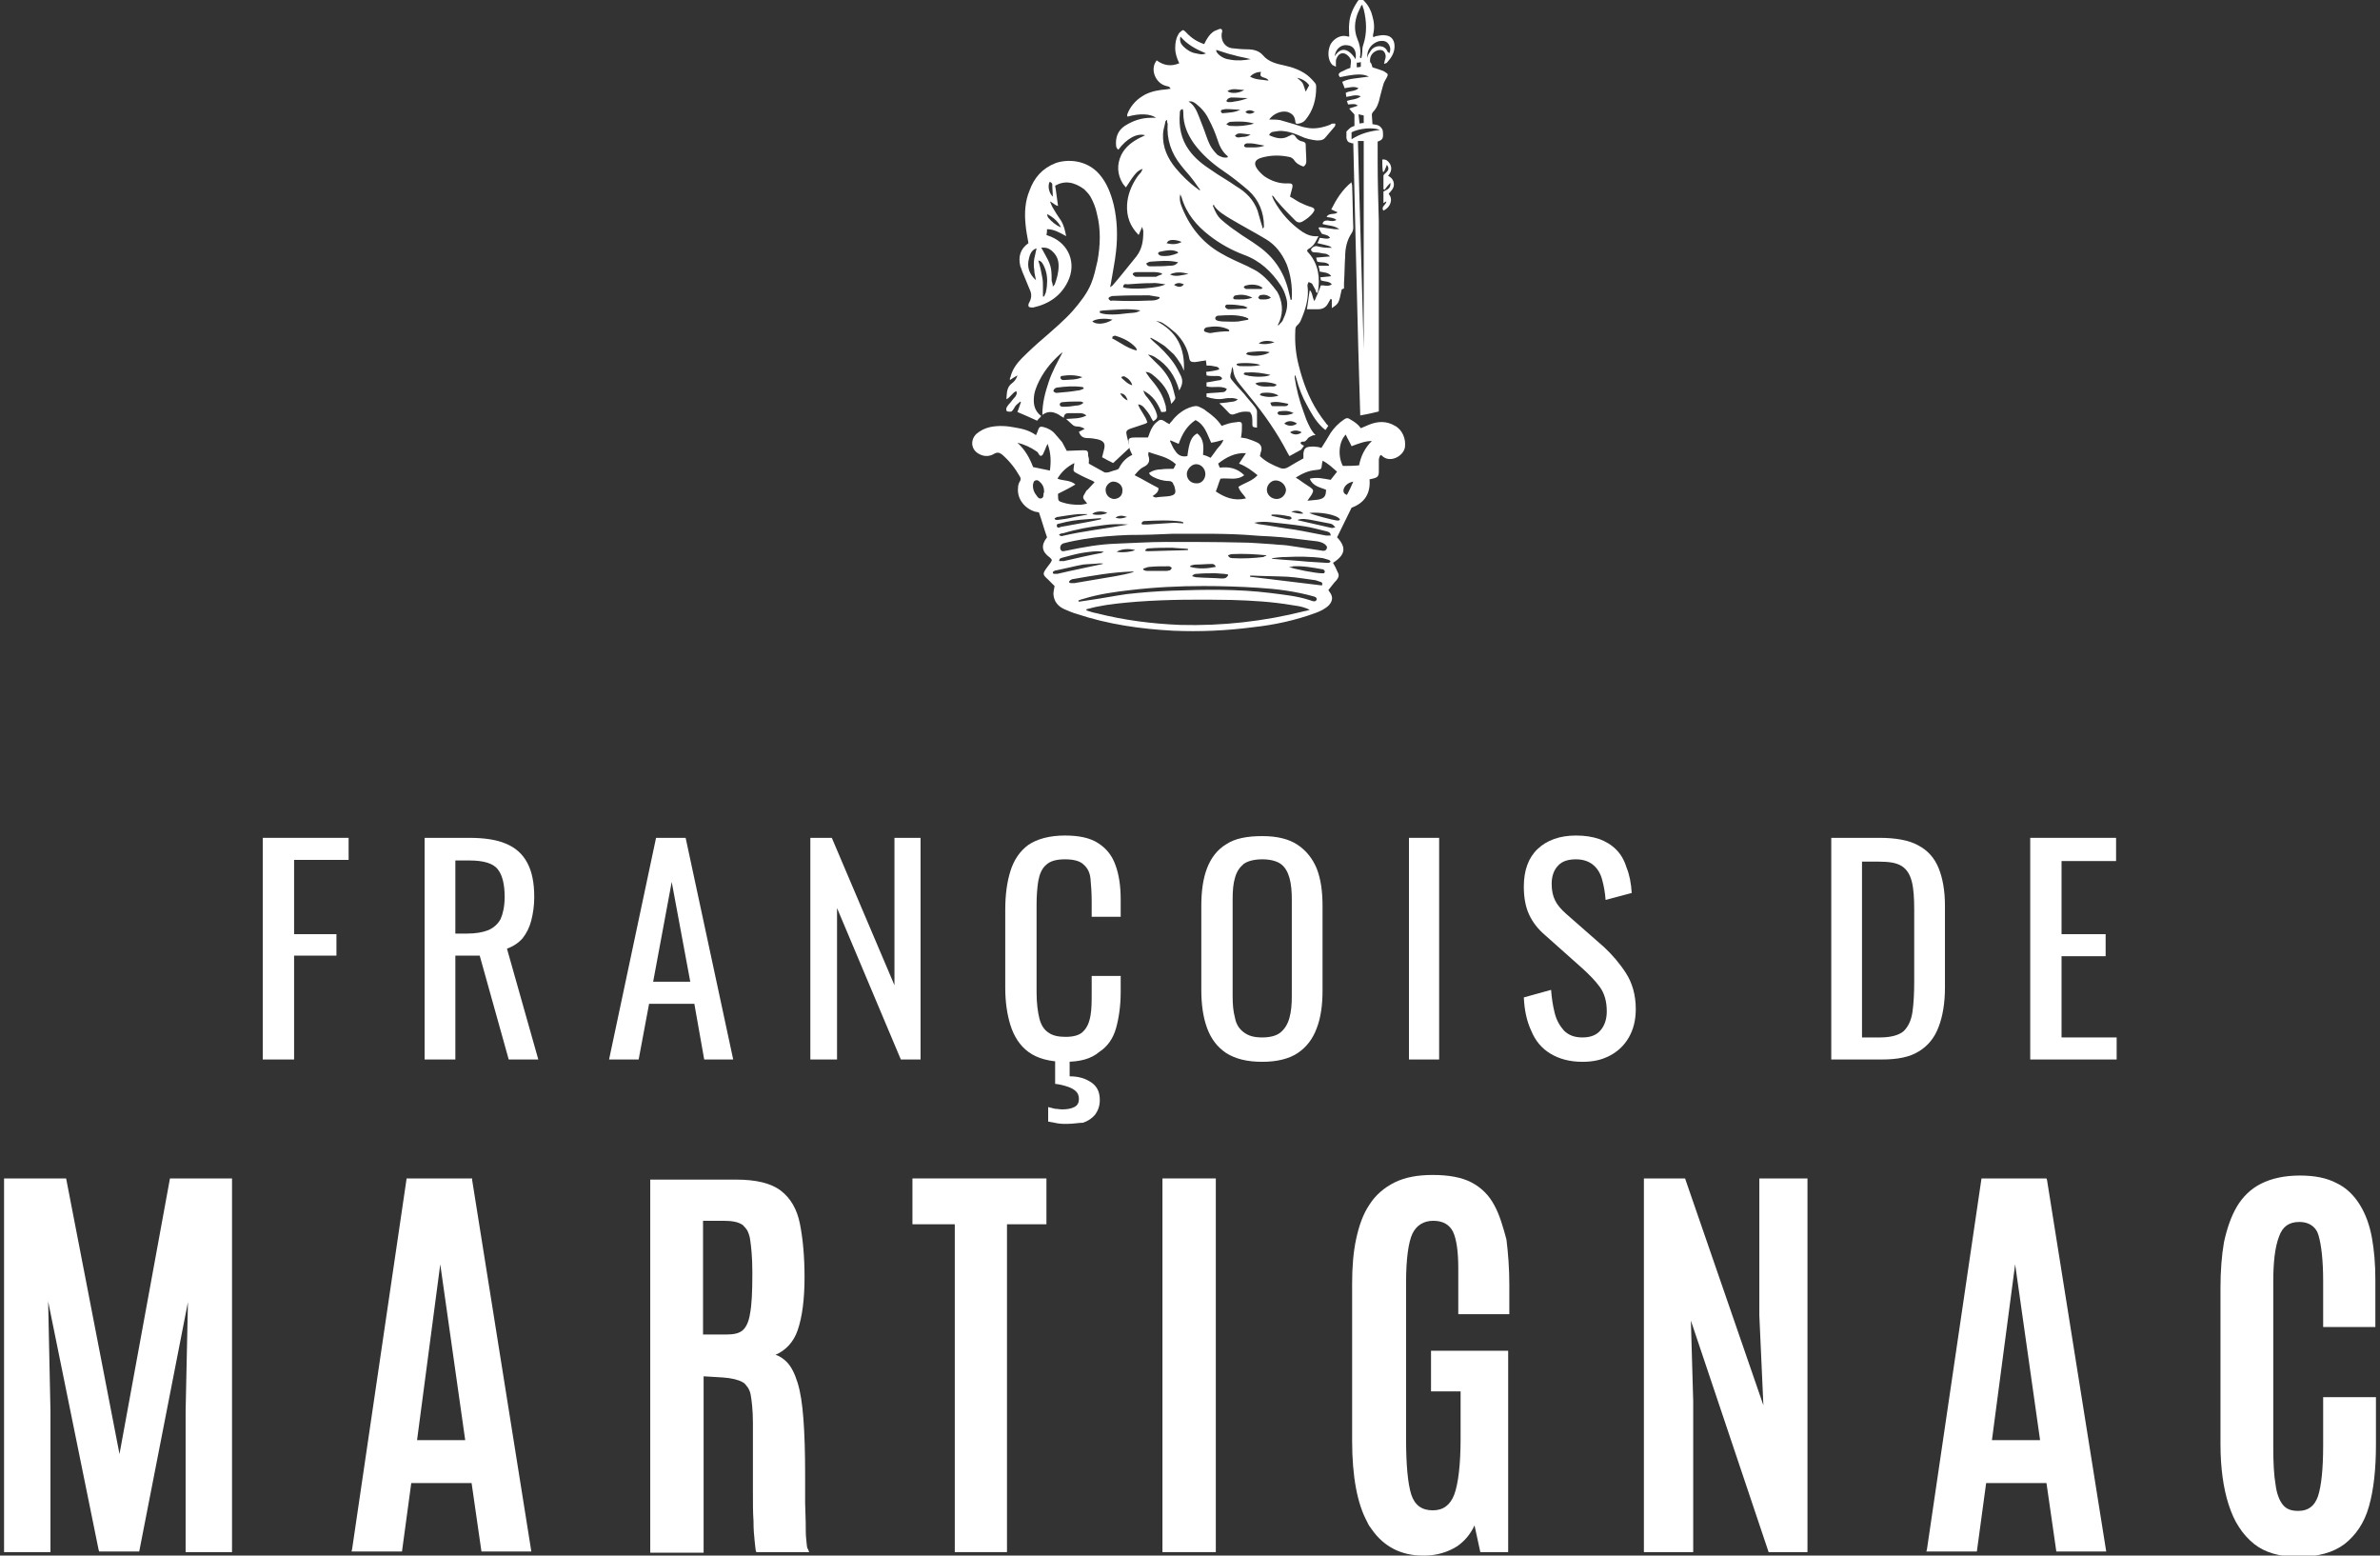<?xml version="1.0" encoding="UTF-8"?> <!-- Generator: Adobe Illustrator 25.4.1, SVG Export Plug-In . SVG Version: 6.00 Build 0) --> <svg xmlns="http://www.w3.org/2000/svg" xmlns:xlink="http://www.w3.org/1999/xlink" id="Layer_1" x="0px" y="0px" viewBox="0 0 410.3 268.1" xml:space="preserve"><rect x="0" y="0" width="410.3" height="268.1" fill="#333333" stroke="none"/> <polygon fill="#FFFFFF" points="29.3,203.1 20.6,250.6 11.4,203.1 0.7,203.1 0.7,267.5 0.9,267.5 8.1,267.5 8.7,267.5 8.7,243.2 8.3,224.3 17,267.1 17.1,267.4 17.2,267.4 23.5,267.4 24,267.4 32.4,224.4 32,243.2 32,267.5 32.2,267.5 39.5,267.5 40,267.5 40,203.1 "></polygon> <path fill="#FFFFFF" d="M75.9,217.9l4.3,30.3h-8.3L75.9,217.9z M70.1,203.1l-9.4,63.9l-0.1,0.4h0.2h8h0.5l1.6-11.8h10.4l1.7,11.8 h0.1H91h0.6l-10.2-64l0-0.3H70.1z"></path> <path fill="#FFFFFF" d="M139,265.4c-0.1-0.8-0.1-1.8-0.1-3c0-1.1-0.1-2.3-0.1-3.4c0-1.2,0-2.2,0-3.1V254c0-3.7-0.1-6.9-0.3-9.5 c-0.2-2.6-0.5-4.6-1-6.2c-0.5-1.6-1.1-2.8-1.9-3.6c-0.5-0.5-1.2-1-1.9-1.2c1.8-0.8,3.1-2.2,3.8-4.2c0.8-2.3,1.2-5.4,1.2-9.2 c0-3.6-0.3-6.7-0.8-9.2c-0.5-2.5-1.6-4.4-3.3-5.7c-1.7-1.3-4.3-1.9-7.7-1.9h-14.8v64.3h0.2h8.4h0.6v-30.4l3.3,0.2 c1.5,0.1,2.7,0.4,3.4,0.8c0.4,0.2,0.6,0.5,0.9,0.9c0.2,0.3,0.4,0.7,0.5,1.2c0.2,1.1,0.4,2.8,0.4,4.9v6.2c0,2,0,4,0,5.8 c0,1.9,0,3.5,0.1,4.9c0,1.5,0.1,2.6,0.2,3.5c0.1,1.2,0.2,1.6,0.2,1.7l0.1,0.2h0h8.4h0.7l-0.2-0.5C139.1,266.8,139.1,266.4,139,265.4 M128.7,211.9c0,0,0.1,0.1,0.1,0.1c0.2,0.4,0.4,0.9,0.5,1.5c0.2,1.3,0.4,3.2,0.4,5.7v0.4c0,3-0.1,5.3-0.4,6.8 c-0.2,1.4-0.7,2.4-1.3,2.9c-0.6,0.5-1.5,0.7-2.8,0.7h-4v-19.6h3.6c1.4,0,2.5,0.2,3.2,0.7c0.1,0.1,0.2,0.1,0.2,0.2 C128.4,211.5,128.6,211.7,128.7,211.9"></path> <polygon fill="#FFFFFF" points="157.3,211 157.5,211 164.6,211 164.6,267.5 164.7,267.5 173.1,267.5 173.6,267.5 173.6,211 179.9,211 180.4,211 180.4,203.1 157.3,203.1 "></polygon> <polygon fill="#FFFFFF" points="200.4,267.5 200.6,267.5 209,267.5 209.6,267.5 209.6,203.1 200.4,203.1 "></polygon> <path fill="#FFFFFF" d="M257.6,207.7c-0.9-1.7-2.2-3-3.9-3.9c-1.7-0.9-4-1.3-6.7-1.3c-2.6,0-4.8,0.4-6.6,1.3 c-1.8,0.9-3.3,2.2-4.3,3.8c-1.1,1.6-1.8,3.6-2.3,5.9c-0.5,2.3-0.7,4.9-0.7,7.7v27.1c0,6.2,0.9,10.9,2.6,14c0.2,0.5,0.5,0.9,0.8,1.3 c2.1,3,5.1,4.5,8.8,4.5c0,0,0.1,0,0.1,0c0,0,0,0,0.1,0c2.2,0,4.1-0.6,5.7-1.6c1.3-0.9,2.3-2.1,3-3.6l1,4.6h0.1h4.1h0.6v-34.7h-13.3 v7h5.1v8.1c0,4.5-0.4,7.8-1.1,9.7c-0.7,1.8-1.9,2.7-3.7,2.7c-1.9,0-3.1-0.9-3.7-2.7c-0.6-1.9-0.9-5.1-0.9-9.6V221 c0-4,0.4-6.9,1.1-8.4c0.7-1.4,1.9-2.2,3.6-2.2c1.7,0,2.8,0.7,3.4,1.9c0.6,1.3,0.9,3.4,0.9,6.3v7.9h0.2h8h0.6v-5.1 c0-2.8-0.2-5.4-0.5-7.8C259.1,211.4,258.5,209.3,257.6,207.7"></path> <polygon fill="#FFFFFF" points="303.3,226.7 304,242.2 290.6,203.4 290.5,203.1 283.4,203.1 283.4,267.5 283.6,267.5 291.3,267.5 291.9,267.5 291.9,241.5 291.5,227.6 304.8,267.2 304.9,267.5 304.9,267.5 311,267.5 311.6,267.5 311.6,203.1 303.3,203.1 "></polygon> <path fill="#FFFFFF" d="M352.8,203.1h-11.2l-9.4,63.9l-0.1,0.4h0.2h8h0.5l1.6-11.8h10.4l1.7,11.8h0.1h7.9h0.6l-10.2-64L352.8,203.1z M347.4,217.9l4.3,30.3h-8.3L347.4,217.9z"></path> <path fill="#FFFFFF" d="M400.5,240.8v8.3c0,4-0.3,7-0.9,8.8c-0.6,1.7-1.7,2.5-3.4,2.5c-1.2,0-2-0.3-2.6-1c-0.6-0.7-1.1-1.9-1.3-3.5 c-0.3-1.7-0.4-3.9-0.4-6.6v-28.4c0-3.4,0.3-6,1-7.8c0.6-1.7,1.7-2.5,3.5-2.5c1.3,0,2.3,0.5,2.9,1.4c0.2,0.3,0.3,0.6,0.4,0.9 c0.5,1.7,0.8,4.4,0.8,7.9v7.9h0.2h8.2h0.6v-8.1c0-2.7-0.2-5.1-0.6-7.3c-0.4-2.2-1.1-4.1-2.1-5.7c-1-1.6-2.3-2.9-4-3.7 c-1.7-0.9-3.8-1.3-6.3-1.3c-2.7,0-4.9,0.5-6.7,1.4c-1.8,0.9-3.2,2.3-4.2,4c-1,1.7-1.7,3.8-2.2,6.1c-0.4,2.3-0.6,5-0.6,7.8v27 c0,4.1,0.5,7.6,1.4,10.4c0.5,1.5,1,2.7,1.8,3.9c0.7,1.1,1.6,2.1,2.6,2.9c1.9,1.5,4.4,2.2,7.5,2.2c0,0,0.1,0,0.1,0c0,0,0.1,0,0.1,0 c3.3,0,5.9-0.7,7.9-2.2c1.9-1.5,3.4-3.6,4.2-6.5c0.8-2.8,1.2-6.4,1.2-10.6v-8.2H400.5z"></path> <polygon fill="#FFFFFF" points="45.3,182.6 45.3,144.4 60.1,144.4 60.1,148.2 50.7,148.2 50.7,161 58,161 58,164.7 50.7,164.7 50.7,182.6 "></polygon> <path fill="#FFFFFF" d="M73.2,182.6v-38.2h7.7c2.5,0,4.7,0.3,6.3,1c1.7,0.7,2.9,1.8,3.7,3.3c0.8,1.5,1.2,3.4,1.2,5.9 c0,1.5-0.2,2.8-0.5,4c-0.3,1.2-0.8,2.2-1.5,3.1c-0.7,0.8-1.6,1.4-2.7,1.8l5.4,19.1h-5.1l-5-17.9h-4.2v17.9H73.2z M78.5,160.9h2 c1.5,0,2.7-0.2,3.7-0.6c0.9-0.4,1.6-1,2.1-1.9c0.4-0.9,0.7-2.2,0.7-3.8c0-2.2-0.4-3.8-1.2-4.8c-0.8-1-2.4-1.5-4.9-1.5h-2.4V160.9z"></path> <path fill="#FFFFFF" d="M105,182.6l8.1-38.2h5.1l8.2,38.2h-5l-1.7-9.6h-7.8l-1.8,9.6H105z M112.6,169.2h6.4l-3.2-17.2L112.6,169.2z"></path> <polygon fill="#FFFFFF" points="139.7,182.6 139.7,144.4 143.4,144.4 154.2,169.8 154.2,144.4 158.7,144.4 158.7,182.6 155.3,182.6 144.3,156.5 144.3,182.6 "></polygon> <path fill="#FFFFFF" d="M183.6,183c-2.7,0-4.8-0.6-6.3-1.7c-1.5-1.1-2.5-2.7-3.1-4.6c-0.6-1.9-0.9-4.1-0.9-6.4v-13.5 c0-2.6,0.3-4.8,0.9-6.7c0.6-1.9,1.6-3.4,3.1-4.5c1.5-1,3.6-1.6,6.3-1.6c2.4,0,4.3,0.4,5.7,1.3c1.4,0.9,2.4,2.1,3,3.8 c0.6,1.6,0.9,3.6,0.9,5.9v3h-5v-2.7c0-1.4-0.1-2.7-0.2-3.8c-0.1-1.1-0.5-1.9-1.2-2.5c-0.6-0.6-1.7-0.9-3.2-0.9c-1.5,0-2.6,0.3-3.3,1 c-0.7,0.6-1.1,1.6-1.3,2.7c-0.2,1.2-0.3,2.6-0.3,4.1v15.1c0,1.9,0.2,3.4,0.5,4.6c0.3,1.1,0.8,1.9,1.6,2.4c0.7,0.5,1.7,0.7,2.9,0.7 c1.4,0,2.5-0.3,3.1-1c0.6-0.6,1-1.5,1.2-2.7c0.2-1.1,0.2-2.5,0.2-4v-2.8h5v2.8c0,2.3-0.3,4.4-0.8,6.2s-1.5,3.2-2.9,4.1 C188.1,182.5,186.2,183,183.6,183 M183.9,193.7c-0.5,0-1,0-1.6-0.1c-0.5-0.1-1.1-0.2-1.6-0.3v-2.5c0.4,0.1,0.8,0.2,1.2,0.3 c0.4,0,0.8,0.1,1.2,0.1c0.8,0,1.5-0.1,2.1-0.4c0.6-0.3,0.8-0.8,0.8-1.4c0-0.6-0.2-1-0.5-1.3c-0.3-0.3-0.8-0.6-1.4-0.8 c-0.6-0.2-1.3-0.4-2.2-0.5v-3.9h2.5v2.6c1.6,0,2.8,0.4,3.8,1.1c1,0.7,1.4,1.7,1.4,3c0,1-0.3,1.8-0.8,2.5c-0.5,0.6-1.2,1.1-2.1,1.4 C186,193.5,185,193.7,183.9,193.7"></path> <path fill="#FFFFFF" d="M217.6,183c-2.6,0-4.6-0.5-6.2-1.5c-1.5-1-2.6-2.4-3.3-4.3c-0.7-1.9-1-4.1-1-6.6v-14.5c0-2.5,0.3-4.7,1-6.5 c0.7-1.8,1.8-3.2,3.3-4.1c1.5-1,3.6-1.4,6.2-1.4s4.6,0.5,6.1,1.5c1.5,1,2.6,2.4,3.3,4.1c0.7,1.8,1,3.9,1,6.5v14.5 c0,2.5-0.3,4.7-1,6.5c-0.7,1.9-1.8,3.3-3.3,4.3C222.2,182.5,220.1,183,217.6,183 M217.6,178.8c1.4,0,2.5-0.3,3.2-0.9 c0.7-0.6,1.2-1.4,1.5-2.5c0.3-1.1,0.4-2.3,0.4-3.7v-16.7c0-1.4-0.1-2.6-0.4-3.7c-0.3-1-0.7-1.8-1.5-2.4c-0.7-0.5-1.8-0.8-3.2-0.8 c-1.4,0-2.5,0.3-3.2,0.8c-0.7,0.6-1.2,1.3-1.5,2.4c-0.3,1-0.4,2.2-0.4,3.7v16.7c0,1.4,0.1,2.6,0.4,3.7c0.2,1.1,0.7,1.9,1.5,2.5 S216.1,178.8,217.6,178.8"></path> <rect x="242.9" y="144.4" fill="#FFFFFF" width="5.2" height="38.2"></rect> <path fill="#FFFFFF" d="M272.8,183c-2.2,0-4-0.5-5.5-1.4c-1.5-0.9-2.6-2.2-3.3-3.9c-0.8-1.7-1.2-3.6-1.3-5.8l4.7-1.3 c0.1,1.4,0.3,2.7,0.6,3.9c0.3,1.3,0.9,2.3,1.6,3.1c0.8,0.8,1.8,1.2,3.2,1.2c1.4,0,2.4-0.4,3.1-1.2c0.7-0.8,1.1-1.9,1.1-3.3 c0-1.7-0.4-3.1-1.2-4.2c-0.8-1.1-1.8-2.1-3-3.2l-6.4-5.7c-1.3-1.1-2.2-2.3-2.8-3.6c-0.6-1.3-0.9-2.9-0.9-4.8c0-2.8,0.8-5,2.4-6.5 c1.6-1.5,3.8-2.3,6.6-2.3c1.5,0,2.8,0.2,4,0.6c1.1,0.4,2.1,1,2.9,1.8c0.8,0.8,1.4,1.8,1.8,3.1c0.5,1.2,0.8,2.7,0.9,4.4l-4.5,1.2 c-0.1-1.3-0.3-2.4-0.6-3.5c-0.3-1.1-0.8-1.9-1.5-2.5c-0.7-0.6-1.7-1-3-1c-1.3,0-2.4,0.3-3.1,1.1c-0.7,0.7-1.1,1.8-1.1,3.1 c0,1.2,0.2,2.1,0.6,2.9c0.4,0.8,1,1.5,1.9,2.3l6.5,5.7c1.4,1.3,2.7,2.8,3.8,4.5c1.1,1.7,1.7,3.8,1.7,6.2c0,1.9-0.4,3.5-1.2,4.9 c-0.8,1.4-1.9,2.4-3.2,3.1C276.1,182.7,274.6,183,272.8,183"></path> <path fill="#FFFFFF" d="M315.7,182.6v-38.2h8.3c2.8,0,5.1,0.4,6.7,1.3c1.7,0.9,2.8,2.2,3.5,3.9c0.7,1.7,1.1,3.9,1.1,6.5v14.1 c0,2.7-0.4,5-1.1,6.8c-0.7,1.9-1.9,3.3-3.4,4.2c-1.6,1-3.7,1.4-6.4,1.4H315.7z M321.1,178.8h3c1.9,0,3.3-0.4,4.1-1.1 c0.8-0.8,1.3-1.9,1.5-3.3c0.2-1.4,0.3-3.2,0.3-5.2v-12.4c0-2-0.1-3.6-0.4-4.8c-0.3-1.2-0.8-2.1-1.7-2.7c-0.9-0.6-2.2-0.8-4-0.8h-2.9 V178.8z"></path> <polygon fill="#FFFFFF" points="350,182.6 350,144.4 364.8,144.4 364.8,148.4 355.4,148.4 355.4,161 363,161 363,164.8 355.4,164.8 355.4,178.8 364.9,178.8 364.9,182.6 "></polygon> <path fill="#FFFFFF" d="M181.9,32c0.2,1.1,0.3,2.2,0.5,3.5c-0.5-0.1-0.8-0.5-1.4-0.8c0.2,0.4,0.3,0.8,0.5,1.1 c0.4,0.7,0.9,1.5,1.4,2.2c0.5,0.8,0.7,1.7,0.9,2.7c-1.1-0.6-2.1-1.2-3.3-1.2c0,0.3,0,0.6-0.1,1c0.3,0.1,0.5,0.2,0.8,0.3 c3.1,1.3,4.4,4.6,2.9,7.7c-1.2,2.5-3.3,3.9-6,4.5c-0.2,0-0.5,0-0.7-0.1c-0.2-0.2-0.1-0.5,0-0.7c0.4-0.7,0.5-1.4,0.2-2.1 c-0.4-1-0.8-1.9-1.2-2.9c-0.2-0.4-0.3-0.9-0.5-1.3c-0.4-1.7,0-3,1.4-4c-0.2-1.1-0.4-2.1-0.5-3.2c-0.2-2-0.1-4,0.7-5.9 c0.8-2.2,2.2-3.8,4.5-4.7c2-0.7,5.3-0.6,7.5,1.9c1.3,1.5,2,3.3,2.5,5.3c0.6,2.6,0.7,5.3,0.4,8c-0.2,1.9-0.6,3.7-0.9,5.6 c0,0.1-0.1,0.3-0.1,0.6c0.2-0.2,0.3-0.2,0.4-0.3c1.4-1.6,2.7-3.3,4.1-5c1-1.3,1.2-2.7,1.2-4.3c0-0.2-0.1-0.4-0.2-0.8 c-0.2,0.5-0.4,0.9-0.6,1.4c-1.5-1.5-2.1-3.2-2-5.2c0.1-1.7,0.7-3.2,1.6-4.6c0.2-0.3,0.5-0.7,0.8-1c0.1-0.2,0.2-0.4,0.3-0.6 c-0.9,0.3-1.3,0.7-2.9,3.2c-0.2-0.2-0.3-0.4-0.5-0.6c-1-1.6-1.1-3.3-0.3-5c0.7-1.4,1.9-2.3,3.3-3c0.2-0.1,0.5-0.2,0.8-0.4 c-1.4-0.4-3.2,0.6-4.6,2.5c-0.3-0.2-0.4-0.5-0.4-0.8c-0.1-1.3,0.3-2.5,1.5-3.3c1.4-0.9,2.9-1.4,4.5-1.4c0.3,0,0.5,0,0.9,0 c-1-0.7-2.8-0.8-4.9-0.2c-0.2-0.3,0-0.5,0.1-0.8c0.6-1.3,1.6-2.3,2.9-3c1.2-0.6,2.4-0.8,3.7-0.9c0.2,0,0.4-0.1,0.7-0.1 c-0.2-0.5-0.6-0.4-0.8-0.5c-1.6-0.4-2.6-2.4-1.9-3.9c0.1-0.2,0.2-0.3,0.3-0.5c1.2,0.9,2.5,1.1,3.9,0.5c-0.4-0.8-0.7-1.7-0.7-2.6 c0-0.8,0.1-1.6,0.5-2.3c0.1-0.2,0.2-0.4,0.4-0.5c0.4-0.4,0.5-0.4,0.9,0c1,1.1,2,1.7,3.2,2.1c0.1-0.2,0.2-0.4,0.3-0.6 c0.3-0.5,0.6-1,1.1-1.4c0.3-0.3,0.8-0.4,1.2-0.6c0.4-0.1,0.5,0.1,0.5,0.4c0,0.2-0.1,0.3-0.1,0.5c-0.1,1.2,0.6,2.2,1.7,2.4 c0.9,0.1,1.8,0.2,2.7,0.2c1,0,2,0.2,2.7,1c1,1.2,2.4,1.5,3.8,1.8c1.4,0.3,2.7,0.8,3.8,1.6c0.5,0.4,1,0.9,1.4,1.4 c0.2,0.2,0.2,0.5,0.2,0.8c0,2-0.5,3.9-1.8,5.5c-0.3,0.4-0.7,0.6-1.2,0.7c-0.4,0.1-0.6,0-0.6-0.4c-0.1-0.9-0.5-1.3-1.3-1.6 c-1.1-0.3-2.5,0.3-3.2,1.3c0.6,0,1.3,0,1.9,0.1c0.8,0.2,1.6,0.5,2.4,0.7c0.7,0.2,1.4,0.5,2.1,0.6c1.4,0.3,2.8,0,4.1-0.5 c0.1-0.1,0.3-0.2,0.4-0.2c0.2,0,0.4,0,0.5,0c0,0.2,0,0.4-0.1,0.5c-0.6,0.7-1.1,1.3-1.7,2c-0.4,0.4-0.9,0.4-1.4,0.4 c-0.9-0.1-1.9-0.3-2.7-0.7c-0.9-0.4-1.9-0.8-3-0.9c-0.6-0.1-1.1,0-1.7,0.1c-0.3,0-0.7,0.2-0.8,0.6c1.1,0.5,2.2,0.8,3.3,0.2 c0.1-0.1,0.3-0.1,0.4-0.2c0.3-0.2,0.6-0.1,0.8,0.2c0.3,0.5,0.7,0.8,1.3,0.9c0.3,0.1,0.5,0.2,0.5,0.5c0,1,0.1,1.9,0.1,2.9 c0,0.3-0.1,0.7-0.5,0.9c-0.6-0.2-1.2-0.5-1.6-1.1c-0.1-0.2-0.4-0.4-0.6-0.5c-1.7-0.4-3.4-0.4-5.1,0.1c-1.3,0.4-1.2,1.2-0.6,2 c0.3,0.4,0.8,0.9,1.2,1.2c1.2,0.8,2.6,1.3,4.1,1.2c0.6,0,0.8,0.1,0.7,0.7c-0.1,0.5-0.3,1-0.4,1.6c0.6,0.3,1.1,0.7,1.7,1 c0.6,0.3,1.3,0.6,2,0.8c0.6,0.2,0.6,0.5,0.3,0.9c-0.5,0.7-1.2,1.2-1.9,1.6c-0.4,0.2-0.7,0.2-1.1-0.1c-1.1-1.1-2.2-2.2-3.2-3.4 c-0.3-0.3-0.5-0.7-0.8-1c0,0-0.1,0.1-0.1,0.1c0.1,0.2,0.2,0.5,0.3,0.7c1.2,2.2,2.9,4.1,5,5.5c0.8,0.5,1.6,0.8,2.7,0.7 c-0.4,0.8-0.7,1.5-1.4,2c-0.7,0.4-0.7,0.5-0.2,1c1.6,1.9,1.9,4.2,1.5,6.6c0,0,0,0.1-0.1,0.1c0,0-0.1,0.1-0.1,0.1 c-0.1-0.2-0.2-0.3-0.2-0.5c-0.2-0.4-0.4-0.7-0.6-1.1c-0.1-0.1-0.4-0.2-0.6-0.3c-0.1,0.2-0.2,0.4-0.2,0.6c0.3,2.1-0.3,4-1.1,5.9 c-0.1,0.3-0.3,0.6-0.6,0.9c-0.4,0.3-0.4,0.7-0.4,1.1c-0.1,2,0.1,4,0.6,5.9c0.7,2.8,1.7,5.5,3.3,8c0.4,0.6,0.8,1.2,1.3,1.8 c0.1,0.2,0.3,0.4,0.5,0.6c-0.2,0.2-0.3,0.5-0.5,0.7c-0.3-0.2-0.5-0.4-0.7-0.6c-1.1-1.1-1.8-2.4-2.5-3.7c-0.8-1.4-1.4-3-1.8-4.5 c-0.1-0.2-0.1-0.4-0.2-0.6c0,0-0.1,0-0.1,0c0,0.1,0,0.3,0,0.4c0.3,2,0.8,3.9,1.5,5.8c0.2,0.5,0.3,0.9,0.5,1.4 c0.4,0.9,0.8,1.9,1.6,2.7c-0.3,0-0.5,0-0.6,0.1c-0.2,0.1-0.5,0.2-0.7,0.4c-0.3,0.4-0.5,0.7-1,0.6c-0.1,0-0.3,0.2-0.3,0.2 c0,0.1,0.1,0.2,0.2,0.3c0.1,0.1,0.2,0.1,0.4,0.2c-0.2,0.3-0.3,0.5-0.5,0.7c-0.7,0.4-1.3,0.7-2,1.1c-0.1-0.2-0.2-0.3-0.3-0.5 c-1.8-3.5-4.1-6.8-6.6-9.8c-0.6-0.7-1.1-1.4-1.7-2.1c-0.6-0.7-1-1.5-1.1-2.4c0-0.2-0.1-0.4-0.2-0.6c0,0.3-0.1,0.5-0.1,0.8 c-0.1,0.3-0.2,0.6-0.2,0.9c0,0.2,0.1,0.4,0.2,0.5c0.7,0.9,1.5,1.7,2.2,2.5c0.6,0.8,1.3,1.5,1.9,2.3c0.1,0.2,0.3,0.4,0.3,0.7 c0,0.9,0,1.9,0,2.8c-0.8-0.1-0.8-0.1-0.8-0.8c0-1,0-1.3-0.4-1.9c-0.6-0.1-1.3-0.1-1.9,0.1c-0.3,0.1-0.6,0.2-0.9,0.3 c-0.3,0.1-0.6,0-0.8-0.2c-0.5-0.5-1-1.1-1.7-1.7c0.7-0.1,1.2-0.1,1.7-0.2c0.5-0.1,1,0,1.5-0.5c-0.4-0.1-0.7-0.2-1-0.2 c-0.5,0-0.9,0-1.4,0.1c-1,0.2-2,0-3-0.3v-0.6c0.8-0.1,1.7-0.1,2.5-0.2c0.4,0,0.8,0,1-0.6c-1.1-0.6-2.3-0.1-3.5-0.4 c0-0.2,0-0.5,0-0.7c0.8-0.1,1.6-0.3,2.4-0.4c0.1,0,0.2-0.2,0.3-0.3c-0.3-0.5-0.8-0.4-1.3-0.4c-0.4,0-0.9,0-1.4-0.1 c0-0.2,0-0.4-0.1-0.6c0.8-0.1,1.5-0.2,2.2-0.4c0,0,0.1-0.1,0.1-0.1c-0.2-0.5-0.7-0.4-1-0.5c-0.4-0.1-0.8-0.1-1.2-0.1 c0-0.3-0.1-0.6-0.1-0.9c-0.4,0.1-0.8,0.1-1.2,0.2c-0.2,0-0.5,0.1-0.7,0.1c-0.7,0-0.9-0.1-1-0.8c-0.3-1.6-1.1-3-2.3-4.2 c-0.7-0.6-1.4-1.2-2.2-1.7c-0.3-0.2-0.7-0.3-1.2-0.4c3.6,1.8,5,4.7,4.8,8.6c-0.2-0.5-0.4-1-0.7-1.4c-0.3-0.5-0.6-0.9-1-1.4 c-0.4-0.4-0.8-0.7-1.2-1.1c-0.4-0.4-0.9-0.7-1.4-1c-0.4-0.3-0.9-0.5-1.4-0.8c0,0-0.1,0.1-0.1,0.1c0.2,0.2,0.3,0.3,0.5,0.5 c1.3,1.1,2.5,2.3,3.5,3.7c0.5,0.7,0.9,1.5,1.3,2.3c0.4,0.9,0.2,1.6-0.3,2.5c-0.7-2.5-2-4.4-4.1-5.7c-0.3-0.2-0.7-0.4-1.3-0.5 c0.5,0.5,0.9,0.9,1.2,1.2c1.2,1.1,2.2,2.3,2.8,3.7c0.3,0.8,0.5,1.6,0.7,2.4c0.1,0.3-0.1,0.6-0.7,1.2c-0.3-2.2-1.6-3.8-3.3-5.1 c-0.3-0.2-0.6-0.4-1.1-0.4c0.3,0.4,0.5,0.7,0.7,1c1.1,1.3,2.1,2.6,2.6,4.3c0.1,0.3,0.2,0.6,0.2,0.9c0.1,0.6,0.1,0.7-0.6,0.7 c0,0-0.1,0-0.2,0c-0.6-1.5-1.4-2.8-3.1-3.7c0.2,0.6,0.4,0.9,0.7,1.2c0.7,0.9,1.3,1.8,1.6,2.8c0.2,0.6,0.1,0.9-0.6,1.3 c-0.1-0.2-0.2-0.3-0.3-0.5c-0.3-0.7-0.8-1.3-1.3-1.9c-0.2-0.2-0.5-0.5-1-0.5c0.4,1.1,1.3,2,1.6,3.1c-0.1,0.1-0.2,0.1-0.3,0.2 c-0.9,0.3-1.8,0.6-2.7,0.9c-0.5,0.2-0.7,0.4-0.6,0.9c0.1,0.6,0.3,1.2,0.4,1.7c0.1,0.2,0.1,0.4,0.2,0.6c-1,0.9-1.9,1.8-2.9,2.7 c-0.6-0.3-1.2-0.6-1.9-1c0.1-0.4,0.2-0.8,0.3-1.2c0.3-1.1,0.1-1.6-1.1-1.9c-0.5-0.1-1.1-0.2-1.6-0.2c-0.8,0-1.3-0.2-1.6-1.1 c0.3-0.1,0.6-0.3,1-0.5c-0.5-0.3-0.9-0.4-1.3-0.4c-0.3,0-0.6-0.1-0.8-0.3c-0.3-0.3-0.7-0.6-1.1-1c1.2-0.1,2.4,0,3.5-0.6 c-0.5-0.4-0.9-0.4-1.3-0.4c-0.6,0-1.2,0-1.8,0c-0.4,0-0.8,0.2-0.8,0.8c-0.3-0.2-0.6-0.3-0.8-0.5c-0.9-0.5-1.8-0.8-2.9,0 c0-2.1,0.5-3.9,1.1-5.7c0.6-1.8,1.5-3.4,2.4-5.1c-0.1,0.1-0.3,0.2-0.4,0.3c-1.7,1.5-3.1,3.3-4,5.4c-0.2,0.5-0.4,1-0.5,1.6 c-0.2,1.4-0.1,2.7,1.2,3.7c-0.2,0.3-0.5,0.5-0.7,0.8c-1.1-0.5-2.2-1-3.4-1.5c0.2-0.5,0.4-1.1,0.6-1.7c0,0-0.1-0.1-0.1-0.1 c-0.2,0.2-0.5,0.4-0.7,0.6c-0.2,0.2-0.3,0.4-0.4,0.6c-0.4,0.6-0.4,0.6-1.2,0.5c-0.3-0.5,0-0.8,0.3-1.2c0.4-0.4,0.7-0.9,1.1-1.3 c0.2-0.3,0.4-0.6,0.2-1c-0.7,0.3-1,1.1-1.7,1.4c0.1-1,0-2,0.9-2.7c0.4-0.3,0.8-0.7,1-1.4c-0.5,0.3-0.9,0.5-1.3,0.8 c0-0.2,0-0.4,0.1-0.5c0.3-1.3,1.1-2.4,2-3.3c1.2-1.2,2.5-2.4,3.8-3.5c1.7-1.5,3.5-3,5-4.7c1.2-1.4,2.4-2.9,3.1-4.6 c0.5-1.2,0.8-2.6,1.1-3.9c0.5-2.7,0.6-5.5-0.1-8.2c-0.2-1-0.6-2-1.1-2.9c-0.3-0.5-0.7-0.9-1.1-1.3C185.1,31.3,183.5,31.1,181.9,32 M220.3,56c0,0,0.1,0.1,0.1,0.1c0.2-0.3,0.5-0.5,0.7-0.8c0.6-1.3,1.1-2.6,0.6-4.1c-0.2-0.7-0.5-1.4-0.9-2c-1.6-2.4-3.6-4.3-6.4-5.3 c-2.1-0.8-4.1-1.9-5.9-3.3c-2.2-1.7-4-3.8-4.8-6.6c-0.1-0.2-0.2-0.4-0.2-0.6c-0.2,0.7-0.1,1.3,0.1,1.9c1.3,3.5,3.5,6.4,6.8,8.3 c1.5,0.9,3.2,1.6,4.7,2.3c0.7,0.4,1.5,0.7,2.1,1.2c1.2,0.9,2.1,2,3,3.2c0.1,0.2,0.2,0.4,0.3,0.6C221.2,52.6,221.2,54.3,220.3,56 M222.5,51.7c0,0,0.1,0,0.1,0c0,0,0-0.1,0.1-0.1c0-0.1,0-0.2,0-0.3c0.1-2-0.2-4-0.9-5.8c-0.8-1.8-1.9-3.3-3.6-4.3 c-2-1.2-4.1-2.3-6.1-3.5c-1-0.6-2-1.2-2.7-2.1c-0.1-0.1-0.1-0.2-0.1-0.3c-0.1,0-0.1,0.1-0.2,0.1c0,0.1,0,0.2,0.1,0.3 c0.3,0.8,0.7,1.6,1.4,2.2c0.8,0.7,1.7,1.4,2.6,2c1.2,0.9,2.5,1.6,3.7,2.5c2.7,1.9,4.4,4.4,5.2,7.6C222.2,50.5,222.4,51.1,222.5,51.7 M203.9,18.8c-0.5,0.1-0.5,0.4-0.5,0.7c-0.2,2.3,0.2,4.5,1.6,6.4c1,1.4,2.4,2.5,3.8,3.4c1.4,1,2.9,1.8,4.3,2.8c1.7,1,3,2.3,3.7,4.2 c0.2,0.7,0.4,1.4,0.6,2.1c0.1,0.3,0.2,0.6,0.3,1c0.2-0.2,0.2-0.3,0.2-0.4c0-2.4-0.9-4.6-2.7-6.2c-1.4-1.2-2.9-2.4-4.4-3.4 c-1.9-1.3-3.6-2.8-5-4.7c-1.1-1.6-1.8-3.2-1.8-5.2C204,19.3,204,19.1,203.9,18.8 M211.7,27.1c-0.1-0.2-0.1-0.3-0.2-0.3 c-0.8-0.7-1.3-1.7-1.6-2.7c-0.4-1.2-0.9-2.4-1.5-3.5c-0.5-1.1-1.3-2-2.2-2.7c-0.4-0.3-0.7-0.5-1.3-0.4c1,0.6,1.4,1.6,1.8,2.6 c0.2,0.6,0.5,1.2,0.7,1.8c0.4,1,0.7,2.1,1.2,3.1c0.3,0.6,0.8,1.2,1.3,1.7C210.4,27,211,27.3,211.7,27.1 M201.2,20.7c0,0-0.1,0-0.1,0 c-0.1,0.1-0.2,0.2-0.2,0.3c-0.1,0.7-0.4,1.4-0.4,2.1c-0.1,2.3,0.8,4.2,2.2,5.9c1.1,1.3,2.3,2.5,3.7,3.5c0.1,0.1,0.3,0.2,0.4,0.3 c0,0,0.1-0.1,0.1-0.1c-0.5-0.6-0.9-1.3-1.4-1.9c-0.6-0.8-1.3-1.5-1.9-2.3c-1.7-2.1-2.5-4.5-2.3-7.2 C201.2,21.2,201.2,20.9,201.2,20.7 M199.9,51.4l0-0.2c-0.6-0.1-1.2-0.2-1.8-0.3c-2,0-4,0-5.9,0.1c-0.2,0-0.5,0-0.7,0.1 c-0.1,0-0.4,0.2-0.4,0.3c0,0.2,0.2,0.3,0.3,0.4c0.1,0.1,0.2,0,0.4,0c2.1,0.1,4.2,0.1,6.3,0C198.7,51.8,199.4,51.8,199.9,51.4 M181.5,49.4c0.2-0.2,0.2-0.3,0.3-0.3c0.4-1.1,0.7-2.1,0.7-3.3c0-1.1-0.4-1.9-1.2-2.6c-0.5-0.4-1-0.6-1.8-0.5 c0.4,0.6,0.6,1.1,0.9,1.6c0.4,0.7,0.7,1.4,0.8,2.1c0.1,0.7,0.1,1.3,0.1,2C181.4,48.7,181.5,49,181.5,49.4 M193.6,49.5 c1.1,0.5,6.2,0.2,7.3-0.5c-0.9-0.1-1.6-0.3-2.4-0.2c-1.4,0-2.7,0.1-4.1,0.2C193.8,48.9,193.7,49,193.6,49.5 M189.6,53.6 c0,0.1,0,0.2,0,0.3c0.7,0.3,1.5,0.3,2.3,0.3c0.8,0,1.6-0.1,2.4-0.2c0.8-0.1,1.6,0,2.3-0.5c-2.1-0.4-4.2-0.1-6.3,0 C190,53.5,189.8,53.6,189.6,53.6 M215.2,55.1c0-0.1,0-0.1,0-0.2c-0.1-0.1-0.3-0.1-0.4-0.2c-1.5-0.5-3.1-0.4-4.7-0.3 c-0.3,0-0.5,0.1-0.6,0.4c0,0.4,0.3,0.4,0.5,0.5c0.2,0,0.4,0.1,0.7,0.1c0.9,0,1.9,0.1,2.8,0C214.1,55.3,214.7,55.2,215.2,55.1 M178.6,48.3c-0.1-0.6-0.3-1.2-0.3-1.8c-0.1-0.6-0.1-1.3,0-1.9c0.1-0.6,0.3-1.2,0.4-1.8c-0.7,0.2-1.1,0.8-1.3,1.7 C177,46,177.4,47.2,178.6,48.3 M209.7,8.6c-0.1,0.4,0.2,0.5,0.3,0.7c0.6,0.6,1.3,0.9,2.2,1c1.1,0.2,2.3,0.1,3.4-0.1 c-1-0.3-2-0.4-2.9-0.7C211.7,9.3,210.7,8.9,209.7,8.6 M179.8,51.1c0.1,0,0.1,0,0.2,0c0.1-0.2,0.2-0.5,0.3-0.7c0.1-0.5,0.2-1,0.2-1.5 c0.1-1.1-0.1-2.2-0.6-3.2c-0.2-0.3-0.3-0.7-0.9-0.8c0.2,0.6,0.3,1.1,0.4,1.5c0.1,0.5,0.2,1,0.3,1.5c0.1,0.5,0.1,1,0.1,1.6 C179.8,50.1,179.8,50.6,179.8,51.1 M203.1,45.2c-1.7-0.4-3.2-0.2-4.8-0.1c-0.2,0-0.5,0.2-0.7,0.3c0.2,0.5,0.5,0.5,0.8,0.5 c1.1,0,2.1,0,3.2-0.1C202.1,45.8,202.6,45.8,203.1,45.2 M186.8,67c0-0.1,0-0.1,0-0.2c-0.1,0-0.1-0.1-0.2-0.1 c-1.5-0.2-2.9-0.1-4.4,0.1c-0.1,0-0.3,0.1-0.4,0.2c-0.1,0.1-0.2,0.3-0.2,0.4c0,0.1,0.2,0.2,0.4,0.3c0.1,0,0.2,0,0.3,0 c1.2-0.1,2.4-0.2,3.5-0.4C186.2,67.3,186.5,67.1,186.8,67 M207.9,9.2c-1.7-0.7-3.2-1.5-4.4-2.9c-0.2,0.8,0.1,1.3,0.5,1.7 c0.6,0.6,1.4,1.1,2.2,1.2C206.7,9.3,207.2,9.5,207.9,9.2 M200.3,47.3l0-0.2c-0.4-0.1-0.8-0.2-1.2-0.2c-1,0-2.1,0-3.1,0 c-0.2,0-0.4,0-0.5,0.1c-0.1,0-0.3,0.2-0.2,0.3c0,0.1,0.2,0.2,0.3,0.3c0.1,0.1,0.2,0.1,0.3,0.1c1.1,0,2.3,0,3.4,0 C199.5,47.6,199.9,47.4,200.3,47.3 M195.9,60.4c0,0,0.1-0.1,0.1-0.1c-0.1-0.1-0.1-0.3-0.2-0.4c-0.9-1-2.1-1.6-3.4-2 c-0.2-0.1-0.4,0-0.6,0.1c0,0.1,0,0.2-0.1,0.3C193.1,59,194.3,60,195.9,60.4 M211.9,57.1c0-0.1,0-0.1,0-0.2c-0.1-0.1-0.2-0.2-0.3-0.2 c-1.1-0.5-2.3-0.5-3.5-0.3c-0.1,0-0.3,0.1-0.4,0.2c-0.2,0.2-0.2,0.5,0.1,0.6c0.3,0.1,0.6,0.2,0.9,0.2 C209.8,57.2,210.8,57.1,211.9,57.1 M186.8,69.4c-0.2-0.1-0.4-0.2-0.6-0.2c-1,0-2,0-2.9,0.1c-0.3,0-0.6,0.1-0.6,0.4 c0,0.4,0.4,0.4,0.7,0.4c0.1,0,0.1,0,0.2,0c0.6,0,1.3-0.1,1.9-0.2C185.9,69.9,186.4,69.8,186.8,69.4 M216.2,21.3 c-1.3-0.4-2.7-0.4-4.1-0.3c-0.2,0-0.4,0.2-0.7,0.4c0.3,0.2,0.5,0.3,0.7,0.3C213.5,21.8,214.8,21.7,216.2,21.3 M215.1,53 c-0.4-0.1-0.6-0.3-0.9-0.3c-0.7-0.1-1.3-0.2-2-0.2c-0.2,0-0.5,0-0.7,0c-0.1,0-0.3,0.2-0.3,0.3c0,0.1,0.1,0.3,0.3,0.4 c0.1,0.1,0.3,0.1,0.4,0.1c1,0,1.9-0.1,2.9-0.1C214.8,53.2,214.9,53.1,215.1,53 M214.4,64.5c0.9,0.5,3.9,0.6,4.6,0.1 c-1.4-0.3-2.6-0.5-3.9-0.4C214.8,64.2,214.5,64.1,214.4,64.5 M203.1,43.6c0-0.1-0.1-0.2-0.1-0.2c-1-0.5-2.1-0.2-3.1,0 c-0.3,0.1-0.3,0.4-0.1,0.5c0.1,0.1,0.3,0.2,0.5,0.2C201.3,44.2,202.2,44,203.1,43.6 M186.6,65c-1.2-0.4-2.4-0.4-3.6-0.2 c-0.1,0-0.2,0.2-0.2,0.3c0,0.1,0.1,0.2,0.2,0.3c0.1,0.1,0.3,0.1,0.4,0.1C184.5,65.4,185.5,65.5,186.6,65 M215.5,13.2 c1,0.6,2.1,0.5,3.2,0.7c-0.3-0.6-1.1-0.4-1.4-0.9c0-0.2,0-0.4,0.1-0.6C216.6,12.4,216,12.7,215.5,13.2 M218.9,60.7 c-1.3-0.3-2.5-0.1-3.7,0c-0.1,0-0.3,0.2-0.4,0.3C215.5,61.5,217.9,61.4,218.9,60.7 M188.3,55.4c0.7,0.6,2.2,0.5,3.5-0.3 C190.6,54.8,188.9,54.9,188.3,55.4 M216.4,66.1c0.5,0.4,1,0.6,2.6,0.5c0.4,0,0.8,0.1,1.1-0.3C219.2,65.8,217,65.7,216.4,66.1 M217.7,49.6c-0.3-0.2-0.6-0.3-0.8-0.4c-0.7-0.2-1.4-0.2-2.1,0c-0.2,0-0.3,0.2-0.4,0.3c0.1,0.1,0.3,0.3,0.4,0.3c0.9,0,1.8,0,2.7,0 C217.5,49.7,217.5,49.7,217.7,49.6 M215.9,51.3c-1-0.5-1.9-0.6-2.8-0.4c-0.1,0-0.2,0-0.3,0.1c-0.1,0.1-0.2,0.2-0.2,0.4 c0,0.1,0.2,0.2,0.3,0.2C213.8,51.6,214.8,51.7,215.9,51.3 M218,25.1c-0.5-0.1-1-0.2-1.6-0.3c-0.5-0.1-0.9-0.1-1.4-0.1 c-0.2,0-0.5,0.2-0.5,0.3c-0.1,0.3,0.2,0.4,0.4,0.4C215.9,25.4,217,25.5,218,25.1 M217.3,62.9c-1.1-0.4-3.4-0.4-4.1-0.2 c0,0.1,0,0.2,0,0.2c0.2,0.1,0.4,0.2,0.6,0.2C215,63.1,216.2,63.2,217.3,62.9 M215.1,16.9c-0.9,0-1.8-0.1-2.8-0.1 c-0.2,0-0.4,0.1-0.6,0.2c-0.1,0.1-0.2,0.3-0.3,0.4c0.1,0.1,0.2,0.2,0.4,0.2c0.3,0,0.6,0,1-0.1C213.6,17.4,214.4,17.2,215.1,16.9 M219,69.4c0.2,0.6,0.2,0.6,0.6,0.6c0.6,0,1.3,0,1.9,0c0.2,0,0.5,0,0.6-0.4C221.1,69.4,220,69.1,219,69.4 M180.5,36.9 c0.1,0.3,0.1,0.5,0.2,0.6c0.6,0.7,1.3,1.3,2.2,1.7C182.6,38.4,181.6,37.4,180.5,36.9 M220.4,68.2c-0.5-0.4-1.5-0.6-2.5-0.5 c-0.2,0-0.6,0-0.7,0.4C218.3,68.5,219.3,68.5,220.4,68.2 M213.8,18.9c-0.8,0-1.5-0.1-2.3-0.1c-0.2,0-0.4,0-0.7,0.1 c-0.2,0-0.4,0.1-0.3,0.4c0,0.1,0.3,0.3,0.4,0.2C211.9,19.4,212.9,19.4,213.8,18.9 M223,71.2c-0.9-0.5-1.7-0.4-2.5-0.3 c-0.1,0-0.2,0.2-0.3,0.3c0.1,0.1,0.2,0.3,0.3,0.3C221.3,71.6,222.1,71.6,223,71.2 M204.9,47.2c-1.1-0.3-2.2-0.4-3.2,0.1 C202.7,47.8,203.8,47.4,204.9,47.2 M201.1,41.9c1,0.3,1.9,0.2,2.6-0.2c-0.6-0.3-1.7-0.5-2.2-0.2C201.4,41.5,201.3,41.7,201.1,41.9 M223.6,13.4c0.3,0.3,0.8,0.6,1,1c0.2,0.4,0.3,0.9,0.5,1.4c0.2-0.4,0.4-0.7,0.6-1.1C225.2,14,224.5,13.6,223.6,13.4 M211.6,15.7 c0.6,0.5,2,0.4,2.9-0.2C213.5,15.5,212.5,15.1,211.6,15.7 M195.2,66.4c-0.2-0.7-0.7-1.2-1.3-1.5c-0.1-0.1-0.3,0-0.5,0 c0,0.1,0,0.1-0.1,0.2C193.9,65.6,194.4,66.2,195.2,66.4 M219.1,51.3c-0.6-0.5-1.2-0.6-1.9-0.4c-0.1,0-0.2,0.3-0.3,0.4 c0.1,0.1,0.2,0.3,0.4,0.3C217.9,51.6,218.5,51.7,219.1,51.3 M212.9,23.4c0.4,0.5,0.9,0.2,1.3,0.2c0.5,0,0.9-0.1,1.4-0.4 C213.4,22.9,213.4,22.9,212.9,23.4 M221.4,73c0.7,0.5,1.5,0.5,2.2,0C222.9,72.5,222,72.4,221.4,73 M219.7,59 c-0.9-0.4-2.2-0.3-2.7,0.2C218,59.4,218.8,59.3,219.7,59 M180.9,31.4c-0.3,0.9,0,1.9,0.6,2.5c0-0.7-0.1-1.4-0.1-2.2 C181.3,31.5,181.1,31.3,180.9,31.4 M222.4,74.5c0.6,0.5,1.4,0.5,2,0C223.7,74.1,223,74.1,222.4,74.5 M202.4,49.1 c0.8,0.5,1.3,0.4,1.7-0.1C203.4,48.7,202.9,48.7,202.4,49.1 M216.3,19.3c-0.6-0.4-1.2-0.4-1.6,0C215.1,19.7,215.7,19.7,216.3,19.3 M193.1,67.8c0.3,0.5,0.7,1,1.3,1.2C194.1,68.1,193.7,67.8,193.1,67.8"></path> <path fill="#FFFFFF" d="M187.7,79.9c0.9,0.5,1.8,1,2.7,1.5c0.2,0.1,0.5,0,0.7,0c0.4-0.1,0.8-0.3,1.3-0.4c0.2-0.1,0.4-0.1,0.5-0.3 c0.5-1,1.2-1.8,2.3-2.3c-0.2-0.4-0.4-0.8-0.5-1.2c-0.4-1.8-0.1-1.8,1.3-1.8c0.6,0,1.2,0,1.9,0c0.1-0.2,0.2-0.5,0.3-0.8 c0.3-0.8,0.7-1.5,1.4-2c0.3-0.3,0.6-0.3,1-0.1c0.3,0.2,0.6,0.4,1,0.6c0.1-0.2,0.2-0.3,0.4-0.5c0.9-1.2,2.1-2.1,3.5-2.5 c0.4-0.1,0.8-0.2,1.2,0c0.4,0.2,0.9,0.4,1.2,0.7c1,0.7,2,1.5,2.7,2.6c0.6-0.2,1.1-0.4,1.6-0.5c0.4-0.1,0.9-0.1,1.3-0.2 c0.4,0,0.6,0.1,0.6,0.5c0,0.6,0,1.2-0.1,1.8c0,0.1,0,0.2-0.1,0.4c0.4,0.1,0.8,0.1,1.1,0.2c0.6,0.2,1.2,0.4,1.8,0.7 c0.6,0.3,0.8,0.9,0.6,1.5c-0.1,0.2-0.1,0.5-0.2,0.8c1,1,2.3,1.6,3.6,2.1c0.4,0.1,0.8,0.1,1.3-0.2c0.8-0.5,1.7-1,2.6-1.5 c0-0.3,0-0.6,0-0.9c0.1-0.7,0.3-1,1-1.1c0.4,0,0.7-0.1,1.1,0c0.4,0,0.7,0.1,1,0.2c0.6-0.9,1.1-1.8,1.6-2.6c0.6-0.9,1.4-1.7,2.3-2.3 c0.4-0.3,0.7-0.3,1.1,0c0.7,0.4,1.3,0.8,1.8,1.5c0.5-0.2,0.9-0.4,1.4-0.6c1.5-0.6,3-0.7,4.5,0.2c1.3,0.7,1.9,2.3,1.7,3.7 c-0.3,1.6-2.7,2.8-4,1.4c0,0-0.1,0-0.2-0.1c-0.2,0.3-0.3,0.6-0.3,0.9c0,0.6,0,1.2,0,1.9c0,0.9-0.2,1.1-1.1,1.3 c-0.1,0-0.3,0.1-0.5,0.1c0.2,2.5-0.9,4.1-3.1,4.9c-0.8,1.7-1.7,3.4-2.5,5.1c1.6,1.7,1.5,3-0.7,4.4c0.3,0.5,0.6,1.1,0.8,1.6 c0.3,0.5,0.2,0.9-0.2,1.4c-0.5,0.5-0.9,1.1-1.4,1.7c0.1,0.1,0.1,0.2,0.2,0.3c0.6,0.8,0.6,1.5-0.1,2.3c-0.6,0.6-1.4,1-2.2,1.3 c-3.5,1.3-7.2,2.1-10.9,2.5c-4.6,0.6-9.2,0.8-13.8,0.6c-5.6-0.3-11.2-1.1-16.6-2.9c-0.7-0.2-1.4-0.5-2.1-0.8 c-1.1-0.5-1.8-1.3-1.9-2.6c0-0.4,0.1-0.8,0.2-1.4c-0.3-0.3-0.7-0.7-1.1-1.1c-1-0.9-1-1-0.2-2.1c0.2-0.3,0.4-0.5,0.6-0.8 c0.3-0.5,0.3-0.5-0.1-0.9c-1.4-1-1.6-2.1-0.5-3.5c-0.5-1.4-0.9-2.9-1.4-4.3c-0.2,0-0.4-0.1-0.6-0.1c-1.8-0.5-3.2-2.2-3-4.1 c0-0.4,0.1-0.8,0.3-1.1c0.2-0.3,0.2-0.6,0-0.9c-0.8-1.4-1.8-2.7-3.1-3.8c-0.4-0.3-0.8-0.4-1.3-0.1c-0.8,0.5-1.7,0.5-2.5,0.1 c-1.5-0.7-1.7-2.4-0.6-3.5c0.7-0.6,1.5-1,2.4-1.2c1.5-0.3,2.9-0.2,4.4,0.1c1.2,0.2,2.4,0.5,3.5,1.3c0.2-0.4,0.3-0.7,0.4-1 c0.2-0.5,0.4-0.5,0.9-0.4c0.8,0.2,1.5,0.6,2,1.2c0.4,0.5,0.8,0.9,1.2,1.4c0.3,0.5,0.5,1,0.8,1.5c0.9,0,1.9-0.1,2.8-0.1 c0.8,0,0.9,0.1,0.9,1C187.8,79.1,187.7,79.5,187.7,79.9 M225.8,105.1c-0.4-0.2-0.7-0.3-1-0.4c-0.6-0.2-1.3-0.3-2-0.4 c-3.5-0.6-7-0.8-10.5-0.9c-5.4-0.1-10.9-0.1-16.3,0.3c-2.4,0.2-4.7,0.4-7.1,0.9c-0.5,0.1-1.1,0.3-1.6,0.4c0,0.1,0,0.1,0,0.2 c0.6,0.2,1.2,0.4,1.8,0.5c4.7,1.2,9.5,1.8,14.3,2c7.3,0.2,14.5-0.6,21.6-2.4C225.2,105.3,225.4,105.2,225.8,105.1 M202,92 c-2,0.1-4.7,0.2-7.4,0.2c-2.6,0.1-5.2,0.3-7.7,0.7c-1.1,0.2-2.3,0.4-3.4,0.7c-0.6,0.1-0.8,0.6-0.7,1c0.1,0.4,0.4,0.5,1,0.3 c0,0,0.1,0,0.1,0c2.8-0.6,5.6-1.1,8.5-1.2c2.9-0.1,5.8-0.3,8.6-0.3c4.3,0,8.6,0,12.9,0.1c1.9,0,3.7,0.2,5.6,0.3 c0.8,0.1,1.6,0.1,2.4,0.2c2,0.3,4,0.6,6,0.9c0.3,0.1,0.7,0,0.8-0.3c0.2-0.4-0.1-0.6-0.3-0.8c-0.4-0.3-0.8-0.4-1.3-0.5 c-0.8-0.1-1.7-0.2-2.5-0.3c-1.6-0.2-3.2-0.4-4.9-0.5c-1.1-0.1-2.2-0.1-3.3-0.2C211.8,91.9,207.2,92,202,92 M210.4,82.5 c-0.3,0.7-0.5,1.5-0.8,2.2c1.5,1,3.1,1.7,5.2,1.2c-0.4-0.7-1.1-1.2-1.3-2c1.1-0.7,2.4-1,3.3-2c-1-0.8-1.9-1.5-3.2-2 c0.4-0.6,0.8-1.2,1.2-1.8c-1.9-0.1-3.4,0.7-4.8,1.8c0.1,0.2,0.1,0.3,0.2,0.5c0,0.1,0.1,0.1,0.1,0.2c1.6-0.2,3,0.1,4.2,1.3 C213.2,82.9,211.7,82.3,210.4,82.5 M185.9,103.5c0,0.1,0.1,0.2,0.1,0.2c0.7-0.1,1.3-0.2,2-0.3c2.1-0.3,4.1-0.7,6.2-1 c2.6-0.3,5.2-0.5,7.9-0.6c5.7-0.2,11.3-0.3,16.9,0.4c2.3,0.3,4.5,0.5,6.7,1.2c0.2,0.1,0.4,0.1,0.6,0.2c0.4,0.1,0.6,0,0.7-0.3 c0-0.3-0.2-0.4-0.5-0.5c-3.2-0.9-6.4-1.3-9.6-1.5c-3.1-0.2-6.3-0.3-9.4-0.3c-4.2,0-8.4,0.2-12.6,0.7c-2.7,0.3-5.5,0.7-8.1,1.5 C186.4,103.3,186.1,103.4,185.9,103.5 M198.7,85.5c0.3,0.2,0.5,0.3,0.8,0.2c0.7-0.1,1.4-0.1,2.1-0.2c1-0.2,1.2-0.5,0.9-1.5 c0-0.2-0.1-0.3-0.2-0.5c-0.1-0.4-0.4-0.6-0.8-0.6c-1,0-1.9-0.3-2.7-0.7c-0.3-0.2-0.6-0.3-0.7-0.7c0.6-0.4,1.3-0.6,2-0.6 c0.7-0.1,1.4-0.1,2.2-0.1c0.1-0.2,0.3-0.5,0.4-0.8c-1.4-1.3-3.1-1.5-4.7-2.1c0,0.3-0.1,0.5,0,0.7c0.3,0.9,0,1.5-0.9,1.9 c-0.6,0.3-1,0.8-1.5,1.4c1.4,0.7,2.7,1.5,4.1,2.2C199.8,84.7,199.3,85.1,198.7,85.5 M182.4,85.1c0,0.2,0,0.3,0,0.4 c0,0.8,0.1,0.9,0.8,1.1c0.9,0.3,1.9,0.4,2.9,0.4c0.4,0,0.8-0.1,1.3-0.2c-0.1-0.2-0.1-0.2-0.2-0.3c-0.6-0.7-0.6-0.8-0.1-1.6 c0.1-0.2,0.2-0.4,0.4-0.5c0.4-0.4,0.8-0.9,1.2-1.3c-0.1-0.1-0.2-0.1-0.3-0.2c-0.9-0.4-1.8-0.8-2.7-1.3c-0.6-0.3-0.7-0.4-0.6-1 c0-0.2,0.1-0.5,0.1-0.8c-1.3,0.7-2.2,1.5-2.9,2.7c1,0.4,2.2,0.2,3.1,1C184.4,84.1,183.4,84.6,182.4,85.1 M208.7,78.9 c0.4-0.5,0.8-1.1,1.1-1.5c0.4-0.5,0.9-0.9,1.1-1.6c-0.7,0.2-1.4,0.4-2.1,0.5c-0.7-1.5-1.1-3.1-2.7-3.9c-1.5,1-2.3,2.4-2.9,4.1 c-0.5-0.2-0.9-0.4-1.4-0.6c0,0-0.1,0.1-0.1,0.1c0.3,0.6,0.5,1.2,0.9,1.7c0.5,0.8,1.2,1.1,2.1,0.9c0.3-2.4,0.7-3.4,1.7-3.9 c1.2,1,1.1,2.3,1,3.7C207.9,78.5,208.3,78.7,208.7,78.9 M225.4,86.3c0.7-0.1,1.3-0.1,1.9-0.2c1-0.2,1.3-0.6,1.3-1.7 c-1-0.4-2.3-0.6-2.8-1.9c1.3-0.3,2.4,0,3.6,0.2c0.4-0.5,0.7-0.9,1.1-1.4c-0.8-0.7-1.5-1.4-2.5-1.9c0,0.3-0.1,0.4-0.1,0.6 c-0.1,0.9-0.1,0.9-1,1c-1.3,0.1-2.4,0.6-3.5,1.3c0.1,0.1,0.2,0.2,0.3,0.2c0.7,0.5,1.4,1,2.2,1.5c0.5,0.4,0.6,0.5,0.3,1.1 C226,85.5,225.7,85.8,225.4,86.3 M234.3,80.2c0.3-1.6,1-3,2.2-4.2c-1.2,0-2.4,0.5-3.5,0.9c-0.3-0.7-0.7-1.3-1-2 c-1.2,1.2-1.4,3.7-0.5,5.4C232.4,80.3,233.3,80.3,234.3,80.2 M180.6,76.5c-0.2,0.4-0.3,0.6-0.4,0.9c-0.1,0.3-0.3,0.6-0.4,0.9 c-0.3,0.4-0.5,0.3-0.7,0c-0.1-0.2-0.2-0.4-0.4-0.5c-1-0.7-2.1-1.2-3.3-1.5c1.3,1.2,2.1,2.6,2.7,4.2c1,0.2,1.9,0.4,2.9,0.6 C181.2,79.6,181.2,78.1,180.6,76.5 M216.2,90.1c0.3,0.1,0.5,0.1,0.6,0.2c2.2,0.3,4.3,0.7,6.5,1c1.8,0.3,3.6,0.7,5.3,1 c0.3,0,0.6,0,0.8,0c0-0.5-0.3-0.6-0.6-0.7c-1.3-0.3-2.6-0.7-4-0.9c-1.9-0.3-3.9-0.5-5.8-0.7C218.1,89.9,217.2,89.9,216.2,90.1 M227.9,100.9c0.1-0.3,0.1-0.5-0.2-0.6c-0.3-0.1-0.6-0.2-0.9-0.3c-1.6-0.2-3.2-0.5-4.8-0.6c-2.1-0.1-4.2-0.1-6.2-0.2 c-0.1,0-0.1,0-0.2,0c0,0-0.1,0-0.1,0.1c0,0,0,0.1,0,0.1C219.6,99.9,223.7,100.4,227.9,100.9 M207.8,81.7c0-0.9-0.7-1.7-1.6-1.7 c-0.8,0-1.6,0.9-1.6,1.7c0,0.9,0.7,1.6,1.6,1.6C207.1,83.4,207.8,82.6,207.8,81.7 M219.9,82.8c-0.8,0-1.5,0.8-1.5,1.6 c0,0.9,0.8,1.6,1.7,1.6c0.9,0,1.6-0.8,1.6-1.6C221.6,83.5,220.8,82.8,219.9,82.8 M195.4,98.6l0-0.1c-0.1,0-0.1,0-0.2,0 c-3.4,0.1-6.8,0.7-10.2,1.3c-0.2,0-0.3,0.1-0.5,0.2c-0.1,0.1-0.2,0.2-0.2,0.3c0,0.1,0.2,0.2,0.3,0.2c0.2,0,0.4,0,0.6,0 c2.4-0.4,4.8-0.8,7.1-1.2C193.4,99.1,194.4,98.9,195.4,98.6 M192,86c0.8,0,1.5-0.5,1.5-1.4c0.1-0.9-0.7-1.6-1.6-1.6 c-0.6,0-1.3,0.7-1.3,1.4C190.6,85.3,191.2,85.9,192,86 M182.6,92.1c0,0.1,0,0.1,0.1,0.2c0.1,0,0.2,0.1,0.3,0.1 c3.8-0.9,7.7-1.3,11.5-2c-1.4-0.1-2.8-0.1-4.2,0.1c-2.4,0.3-4.7,0.7-7,1.4C183,91.9,182.8,92,182.6,92.1 M219.3,96.2 c0,0,0,0.1,0,0.1c2,0.2,4.1,0.3,6.1,0.5c1.1,0.1,2.1,0.1,3.2,0.2c0.3,0,0.5,0.1,0.8-0.2c-0.1-0.1-0.2-0.3-0.3-0.3 c-0.3-0.1-0.7-0.2-1-0.3c-2.1-0.3-4.3-0.3-6.4-0.2C220.8,96,220.1,96.1,219.3,96.2 M190.1,97.2c0-0.1,0-0.1,0-0.1 c-0.2,0-0.4,0-0.6,0c-0.9,0.1-1.9,0.1-2.8,0.2c-1.6,0.3-3.1,0.7-4.6,1c-0.2,0-0.4,0.1-0.5,0.2c-0.1,0-0.1,0.2-0.1,0.2 c0,0.1,0.1,0.2,0.2,0.2c0.2,0,0.4,0,0.6,0C184.8,98.3,187.4,97.8,190.1,97.2 M180,84.7c0-0.6-0.2-1.2-0.8-1.7 c-0.2-0.2-0.4-0.3-0.7-0.2c-0.3,0.1-0.3,0.3-0.4,0.6c-0.1,0.7,0.1,1.4,0.6,2c0.2,0.3,0.4,0.6,0.8,0.5c0.4-0.1,0.4-0.5,0.4-0.9 C180,84.9,180,84.9,180,84.7 M190.3,95.1c-1.3-0.2-2.5,0-3.8,0.2c-1.1,0.2-2.2,0.5-3.3,0.8c-0.3,0.1-0.6,0.1-0.6,0.6 c0.3,0,0.5,0,0.8,0c2.2-0.5,4.3-1,6.5-1.4C190,95.2,190.2,95.2,190.3,95.1 M222.2,97.7c0.9,0.4,4.7,1.1,5.6,1.1c0.1,0,0.3,0,0.4,0 c0.1,0,0.2-0.2,0.2-0.3c0-0.1-0.1-0.2-0.2-0.3c-0.1-0.1-0.2-0.1-0.3-0.1c-1.7-0.3-3.3-0.6-5-0.5C222.8,97.7,222.5,97.7,222.2,97.7 M211.7,99.2c0-0.1,0-0.1,0-0.2c-0.2,0-0.5-0.1-0.7-0.1c-0.5,0-1-0.1-1.6-0.1c-1,0-2,0-3,0.1c-0.3,0-0.6,0-0.9,0.4 c0.4,0.1,0.6,0.2,0.9,0.2c1.4,0.1,2.8,0.1,4.2,0.2c0.2,0,0.5,0,0.7-0.1C211.6,99.4,211.6,99.3,211.7,99.2 M189.8,89.5 c0-0.1,0-0.2,0-0.2c-0.9,0.1-1.7,0.1-2.6,0.2c-1.5,0.1-3,0.3-4.4,0.7c-0.3,0.1-0.7,0-0.6,0.5c0.1,0.4,0.5,0.2,0.7,0.1 c1.3-0.2,2.6-0.5,3.9-0.7C187.9,89.9,188.9,89.7,189.8,89.5 M218.3,95.8l0-0.1c-2-0.2-3.9-0.3-5.9-0.2c-0.2,0-0.4,0.1-0.7,0.2 c0.2,0.5,0.6,0.5,0.9,0.5c1.7,0.1,3.5,0,5.2-0.2C218,95.9,218.1,95.8,218.3,95.8 M197.1,98c0,0.1,0,0.1,0,0.2 c0.2,0.1,0.4,0.2,0.7,0.2c1.1,0,2.2,0,3.3,0c0.2,0,0.4-0.1,0.6-0.1c0.1-0.1,0.3-0.3,0.3-0.4c0-0.1-0.2-0.2-0.4-0.3 c-0.1,0-0.2,0-0.3,0c-1,0-2.1,0-3.1,0.1C197.8,97.7,197.5,97.9,197.1,98 M230.2,90.9c-0.4-0.5-0.5-0.6-1.1-0.7 c-1-0.2-2.1-0.4-3.1-0.6c-0.7-0.1-1.5-0.3-2.3,0c0.1,0.1,0.1,0.1,0.2,0.1c1.9,0.4,3.8,0.9,5.7,1.3C229.8,91,230,90.9,230.2,90.9 M204.8,94.8c0-0.1,0-0.2,0-0.2c-0.9-0.1-1.8-0.1-2.7-0.2c-1.3,0-2.6,0-3.9,0.1c-0.3,0-0.6,0-0.8,0.4c0.2,0.1,0.4,0.1,0.6,0.1 C200.4,94.9,202.6,94.9,204.8,94.8 M204,90.2c0-0.1,0-0.1,0-0.2c-0.1,0-0.2,0-0.3-0.1c-2.1-0.3-4.2-0.2-6.3-0.1 c-0.1,0-0.3,0-0.4,0.1c-0.1,0.1-0.2,0.2-0.2,0.3c0,0.1,0.1,0.2,0.2,0.2c0.3,0,0.5,0,0.8,0c1.5-0.1,3.1-0.2,4.6-0.3 C203,90.1,203.5,90.2,204,90.2 M225.7,88.4c0.8,0.4,4,1.2,4.7,1.3c0.2,0,0.5,0.1,0.6-0.2C230.5,88.7,227.6,88.2,225.7,88.4 M209.6,97.7c-0.2-0.5-0.5-0.5-0.7-0.5c-0.9,0-1.8,0.1-2.7,0.1c-0.3,0-0.7,0.1-1,0.2c0,0.1,0,0.1,0,0.2 C206.7,98.1,208.1,98,209.6,97.7 M187.4,88.7c0,0,0-0.1,0-0.1c-0.5,0-0.9,0-1.4,0c-1.2,0.1-2.4,0.3-3.7,0.5c-0.2,0-0.3,0.2-0.5,0.2 c0.1,0.4,0.3,0.3,0.6,0.3c0.8-0.1,1.6-0.2,2.4-0.4C185.6,89,186.5,88.9,187.4,88.7 M233.3,83c-1,0.2-1.6,0.8-1.7,1.5 c0,0.4,0.1,0.6,0.6,0.8C232.6,84.6,232.9,83.9,233.3,83 M219.2,88.7c0,0.1,0,0.1,0,0.2c0.9,0.2,1.8,0.4,2.7,0.6 c0.2,0,0.5,0.2,0.8-0.2c-0.1-0.1-0.2-0.3-0.4-0.3C221.3,88.8,220.3,88.6,219.2,88.7 M192.5,95.1c1,0.2,2.6,0,3.2-0.3 C194.6,94.5,193.3,94.6,192.5,95.1 M190.9,88.4c-0.8-0.4-2.2-0.3-2.6,0.2C188.9,88.8,190.1,88.8,190.9,88.4 M224.7,88.5 c-0.5-0.5-1.3-0.6-2.1-0.3C223.4,88.4,224,88.6,224.7,88.5 M192.3,89.2c0.7,0.3,1.3,0.1,2-0.1C193.5,88.8,192.9,88.8,192.3,89.2"></path> <path fill="#FFFFFF" d="M236.6,11.6c0.7,0.2,1.2,0.4,1.8,0.6c0.2,0.1,0.4,0.2,0.5,0.3c0.4,0.2,0.4,0.4,0.2,0.8 c-0.2,0.4-0.5,0.8-0.6,1.2c-0.2,0.7-0.4,1.4-0.6,2.2c-0.2,1-0.5,1.9-1.2,2.6c-0.1,0.1-0.2,0.3-0.2,0.5c0,0.5,0.1,1,0.1,1.6 c0.6,0.1,1.1,0.1,1.5,0.6c0.2,0.2,0.3,0.5,0.3,0.7c0.1,1.1,0,1.4-0.9,1.7c0,1.1,0,2.2,0,3.4c0,3.4,0.1,6.8,0.2,10.3 c0,0.2,0,0.5,0,0.7c0,10.4,0,20.8,0,31.2c0,0.3,0,0.6,0,0.9c-1.1,0.3-2.1,0.5-3.2,0.7c-0.5-15.6-0.8-31.2-1.2-46.9 c-0.2,0-0.3,0-0.5-0.1c-0.1,0-0.2-0.1-0.3-0.1c-0.6-0.5-0.3-1.2-0.4-1.7c0-0.2,0.4-0.5,0.6-0.7c0.2-0.2,0.5-0.3,0.8-0.4 c0-0.7,0-1.3,0-1.9c0-0.1-0.2-0.3-0.3-0.4c-0.2-0.2-0.4-0.4-0.6-0.7c0.6-0.2,1-0.3,1.5-0.5c-0.5-0.3-0.5-0.3-1.7-0.2 c-0.1-0.2-0.1-0.4-0.2-0.6c0.8-0.3,1.6-0.2,2.4-0.8c-0.9-0.4-1.7,0-2.5,0.1c0-0.2-0.1-0.5-0.1-0.7c0.7-0.4,1.6-0.2,2.2-0.8 c-0.8-0.4-1.6-0.1-2.4,0c-0.1-0.4-0.3-0.7-0.4-1.1c0.8-0.4,1.5-0.5,2.3-0.6c0.7-0.1,1.5-0.2,2.3-0.3c-1.1-0.5-2.1-0.5-5,0.1 c-0.3-0.4-0.3-0.5,0-0.8c0.3-0.2,0.7-0.3,1-0.5c0.2-0.1,0.5-0.2,0.8-0.3c0-0.4,0.1-0.8,0.1-1.2c0-0.5-0.7-1.2-1.2-1.3 c-0.6-0.1-1,0.2-1.3,0.9c-0.1,0.2-0.1,0.4-0.1,0.7c0,0.2,0,0.4,0,0.7c-0.2-0.1-0.4-0.2-0.6-0.3c-0.8-0.8-0.9-2.4-0.3-3.6 c0.6-1,1.8-1.7,3-1.3c0.1,0,0.1,0,0.2,0c0-0.8-0.1-1.5,0-2.3c0.1-1.3,0.6-2.5,1.4-3.7c0.4-0.6,0.7-0.7,1.2-0.1 c0.7,0.7,1.2,1.7,1.4,2.6c0.3,1,0.4,2.1,0.1,3.2c0,0.1,0,0.2,0,0.3c0,0,0,0,0.1,0.1c0.2-0.1,0.4-0.2,0.6-0.2c0.5-0.1,1-0.2,1.5-0.1 c0.9,0.1,1.4,0.7,1.5,1.6c0.1,1.3-0.5,2.2-1.3,3.1c-0.1,0.1-0.2,0.1-0.5,0.2c0.1-0.3,0.1-0.6,0.2-0.8c0.2-0.6,0-1.1-0.3-1.4 c-0.4-0.3-1-0.2-1.5,0.1c-0.6,0.4-0.9,1-0.8,1.8C236.5,11,236.5,11.3,236.6,11.6 M234.1,24.3c0.3,12,0.7,24,1,35.9c0,0,0,0,0,0V24.3 H234.1z M234.5,10c0.1,0,0.1,0,0.2,0c0-0.2,0.1-0.4,0.1-0.6c0.1-0.5,0-1.1,0.2-1.6c0.7-2.1,0.6-4.1,0.1-6.2 c-0.1-0.2-0.2-0.5-0.2-0.7c-0.1,0-0.1,0-0.2,0c-0.2,0.4-0.4,0.9-0.6,1.3c-0.6,1.5-0.7,3-0.1,4.5c0.4,0.9,0.6,1.9,0.5,2.9 C234.4,9.7,234.5,9.9,234.5,10 M239.5,9.2c0.3-0.6,0.2-1.2-0.2-1.7c-0.4-0.5-1-0.5-1.6-0.4c-1.3,0.4-2.1,1.5-2,2.9 c0.1-0.3,0.1-0.5,0.2-0.6c0.2-0.3,0.4-0.7,0.7-1c0.8-0.7,2.2-0.6,2.6,0.5C239.4,9.1,239.5,9.1,239.5,9.2 M233,24 c1.6-1,3.1-1.4,4.9-1.6c-1.2-0.5-3.5-0.3-4.9,0.4V24z M233.7,10.2c0.2-1.4-0.3-2.3-1.4-2.4c-1.1-0.2-2.1,0.7-2.2,1.9 C231.1,8.1,232.4,8.2,233.7,10.2 M234.2,19.7c0.1,0.6,0.1,1.1,0.2,1.6c0.3-0.1,0.5-0.1,0.7-0.1v-1.3 C234.8,19.8,234.5,19.8,234.2,19.7 M234.6,11.5v-0.8c-0.3,0.1-0.5,0.1-0.7,0.1v0.8C234.1,11.6,234.3,11.6,234.6,11.5"></path> <path fill="#FFFFFF" d="M229.6,42.7c-0.3-0.3-0.8-0.4-1.2-0.5c-0.4-0.1-0.8-0.2-1.3-0.3c0.2-0.3,0.3-0.6,0.4-0.9 c0.6,0,1.2,0.3,1.8,0c-0.3-0.4-0.3-0.4-1.4-0.7c-0.2-0.3-0.4-0.6-0.6-1c0.1-0.2,0.3-0.1,0.6-0.1c0.7,0.1,1.5,0.2,2.2,0.3 c0.2,0,0.4,0,0.8,0c-1-0.7-2-0.6-2.9-0.9c0.1-0.5,0.4-0.6,0.9-0.6c0.5,0.1,1,0.2,1.5-0.1c-0.5-0.4-1.1-0.4-1.7-0.5 c0.4-0.8,1.3-0.3,1.9-0.8c-0.4-0.2-0.7-0.3-1.1-0.5c0.9-1.8,1.9-3.4,3.5-4.7c0,0.3,0.1,0.4,0.1,0.6c0.1,2.4,0.1,4.8,0.2,7.2 c0,0.4-0.1,0.7-0.3,1c-0.8,1.2-1.1,2.6-1.1,4c-0.1,1.5-0.1,3.1-0.2,4.6c0,0.3,0,0.5,0,0.9c-0.1,0.1-0.3,0.1-0.4,0.2 c-0.5,2.4-0.5,2.4-1.7,3.2v-1.5c-0.1,0-0.1,0-0.2-0.1c-0.1,0.2-0.3,0.5-0.4,0.7c-0.4,0.8-1,1.1-1.8,1.1c-0.6,0-1.2,0-1.9,0 c0.2-1.1,0.3-2.2,0.5-3.3c0.5,0.5,0.4,1.2,0.8,1.9c0.4-0.9,0.8-1.8,1.1-2.7c0.6-0.1,1.2,0.3,1.9-0.2c-0.5-0.6-1.2-0.4-1.9-0.7 c0-0.1,0-0.3-0.1-0.5c0.7-0.1,1.3-0.1,1.9-0.2c-0.5-0.7-1.2-0.6-2-0.8c0-0.3-0.1-0.6-0.2-1h1.8c0-0.1,0-0.1,0-0.2 c-0.5-0.5-1.3-0.3-2-0.5c-0.1-0.2-0.1-0.4-0.2-0.7c0.8-0.1,1.5-0.1,2.4-0.2c-0.4-0.4-0.7-0.5-1.1-0.5c-0.5-0.1-1-0.2-1.5-0.2 c-0.4,0-0.6-0.1-0.7-0.5c0.3-0.5,0.8-0.7,1.3-0.5c0.5,0.1,1,0.2,1.5,0.2c0.3,0,0.5,0,0.8,0C229.5,42.8,229.6,42.7,229.6,42.7"></path> <path fill="#FFFFFF" d="M239,34.7c-0.2,0.1-0.3,0.2-0.5,0.3V33c0.5-0.3,1.3-0.4,1.2-1.5c-0.4,0.4-0.7,0.8-1,1.2 c-0.1,0-0.1-0.1-0.2-0.1c0-0.8,0-1.5,0-2.3c0-0.2,0.3-0.4,0.5-0.6c0.4-0.4,0.5-0.7,0.1-1.3c-0.2,0.4-0.3,0.8-0.5,1.2 c-0.1,0-0.1,0-0.2,0c-0.1-0.7-0.1-1.4-0.1-2.1c0.7-0.1,1,0.3,1.3,0.7c0.4,0.7,0.3,1.4-0.3,2.1c0.6,0.3,1,0.8,1,1.5 c0,0.7-0.5,1.1-0.9,1.6c0.4,0.5,0.5,1,0.3,1.6c-0.2,0.6-0.6,1-1.2,1.3C238,35.6,239,35.3,239,34.7"></path> </svg> 